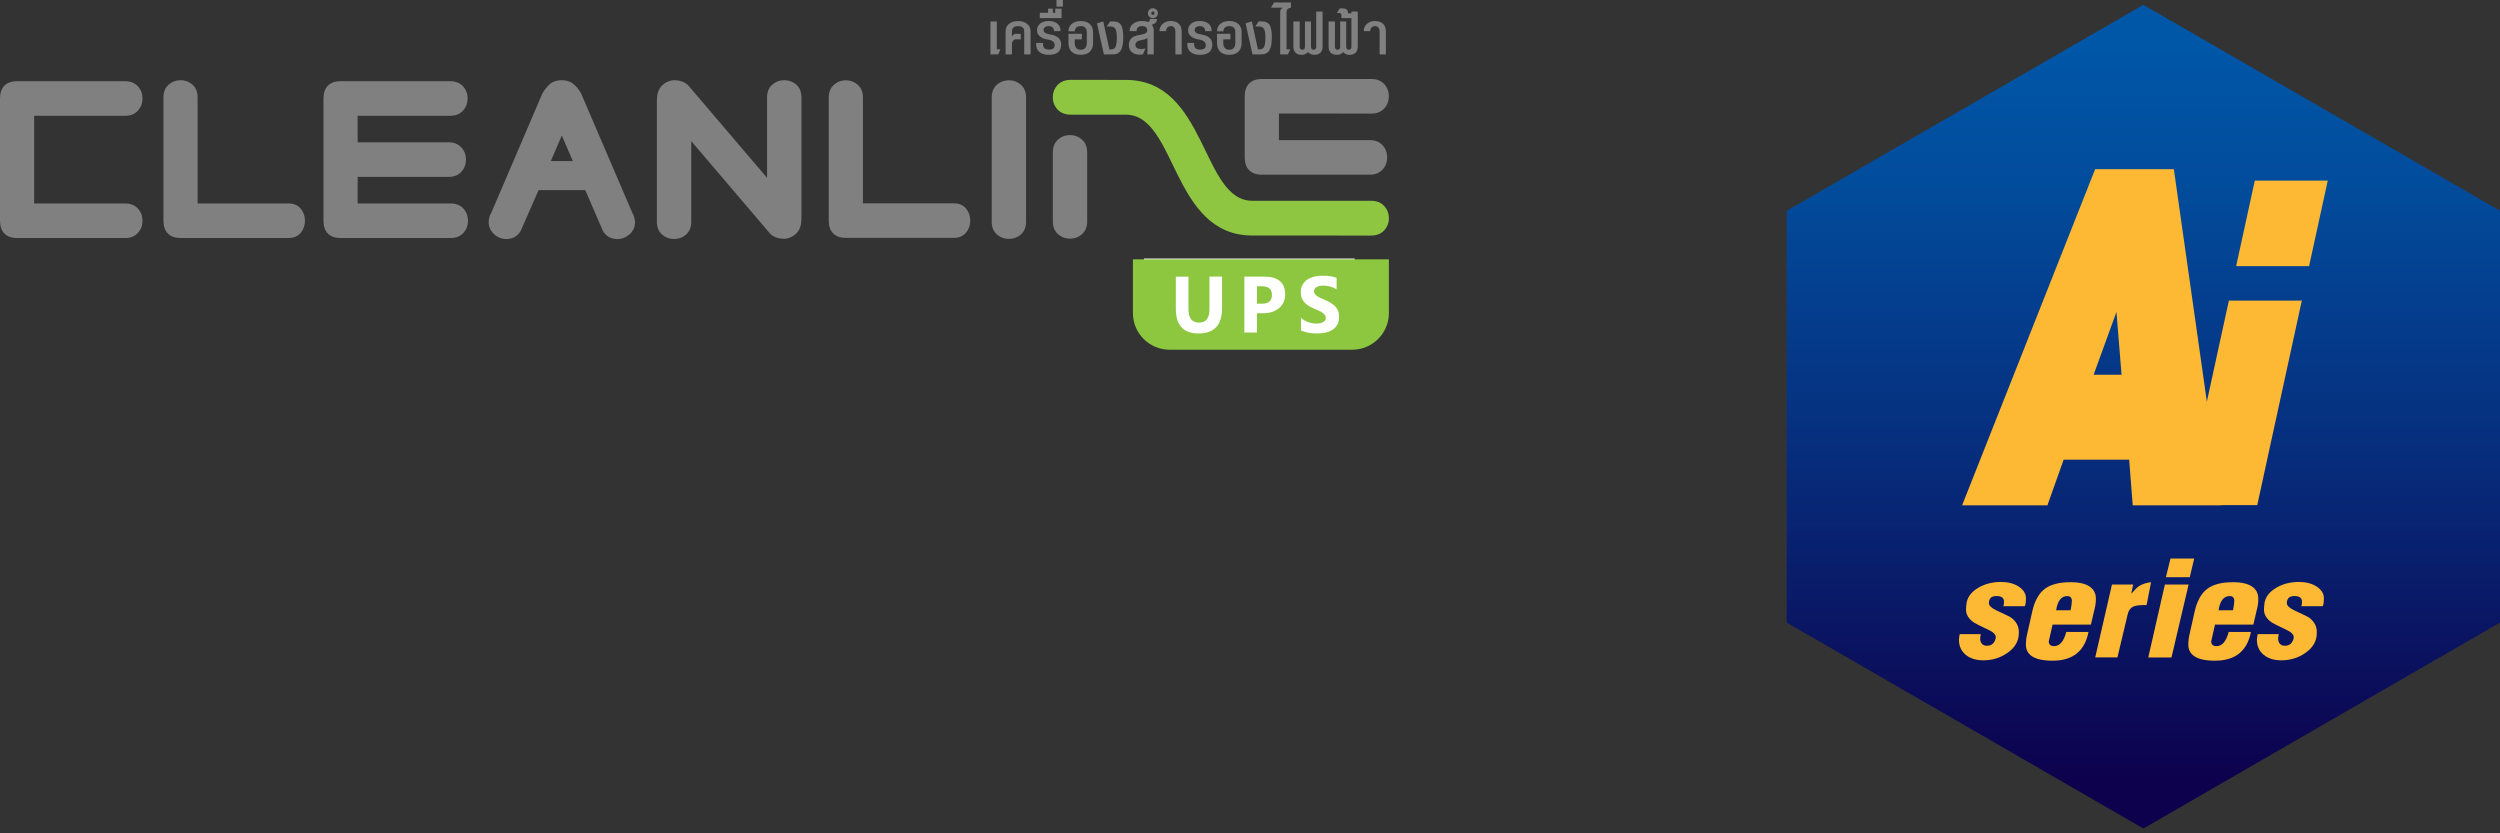 <?xml version="1.0" encoding="UTF-8"?>
<svg xmlns="http://www.w3.org/2000/svg" xmlns:xlink="http://www.w3.org/1999/xlink" version="1.1" id="Layer_1" x="0px" y="0px" width="450px" height="150px" viewBox="0 0 450 150" xml:space="preserve">
<rect x="0" y="0" width="450" height="150" fill="#333333" stroke="none"/>
<g>
	<g>
		<g>
			<path fill="#808080" d="M192.618,42.961c-0.816,0-1.555-0.263-2.166-0.803c-0.674-0.596-0.944-1.421-0.944-2.314V27.43     c0-0.897,0.27-1.714,0.944-2.316c0.611-0.542,1.35-0.803,2.164-0.803c0.809,0,1.529,0.27,2.14,0.803     c0.668,0.596,0.937,1.423,0.937,2.316v12.414c0,0.892-0.27,1.718-0.937,2.314C194.144,42.692,193.425,42.961,192.618,42.961"></path>
			<path fill="#8EC641" d="M202.655,14.385c14.598,0,13.585,21.758,22.769,21.758c9.411,0,11.909-0.004,21.327-0.004     c1.02,0,1.814,0.309,2.387,0.92c0.576,0.618,0.861,1.355,0.861,2.214c0,0.857-0.285,1.597-0.861,2.21     c-0.572,0.608-1.369,0.921-2.387,0.921c-9.418,0-11.916-0.008-21.327-0.008c-14.607,0-13.592-21.756-22.776-21.756     c-5.311,0-4.58,0-9.889,0c-1.02,0-1.822-0.307-2.397-0.92c-0.567-0.615-0.854-1.348-0.854-2.21c0-0.865,0.288-1.598,0.854-2.211     c0.576-0.613,1.375-0.923,2.397-0.923C198.061,14.375,197.337,14.385,202.655,14.385"></path>
			<path fill="#808080" d="M6.147,20.842v15.781h16.396c0.887,0,1.695,0.271,2.293,0.934c0.551,0.615,0.82,1.351,0.82,2.174     c0,0.824-0.268,1.564-0.82,2.176c-0.598,0.668-1.408,0.938-2.293,0.938H3.075C1.076,42.845,0,41.718,0,39.731V17.725     c0-1.986,1.077-3.108,3.075-3.108h19.466c0.888,0,1.697,0.274,2.294,0.938c0.55,0.612,0.82,1.35,0.82,2.17     c0,0.826-0.267,1.568-0.82,2.176c-0.597,0.667-1.408,0.941-2.294,0.941H6.147z"></path>
			<path fill="#808080" d="M35.57,36.623h16.393c0.862,0,1.63,0.284,2.184,0.957c0.51,0.62,0.749,1.351,0.749,2.151     c0,0.799-0.238,1.534-0.749,2.154c-0.555,0.67-1.322,0.956-2.184,0.956H32.496c-1.999,0-3.073-1.127-3.073-3.116V17.507     c0-0.886,0.271-1.691,0.946-2.28c0.605-0.53,1.325-0.796,2.128-0.796c0.806,0,1.525,0.266,2.133,0.796     c0.672,0.591,0.942,1.399,0.942,2.283v19.114L35.57,36.623L35.57,36.623z"></path>
			<path fill="#808080" d="M64.375,20.842v4.775h16.394c0.881,0,1.692,0.272,2.29,0.936c0.557,0.615,0.816,1.353,0.816,2.176     c0,0.824-0.261,1.562-0.816,2.173c-0.6,0.67-1.41,0.939-2.29,0.939L64.375,31.84v4.782h16.759c0.885,0,1.691,0.271,2.292,0.934     c0.551,0.615,0.817,1.352,0.817,2.174c0,0.824-0.266,1.564-0.812,2.176c-0.605,0.669-1.411,0.938-2.297,0.938H61.3     c-2,0-3.074-1.127-3.074-3.114V17.725c0-1.986,1.074-3.108,3.074-3.108h19.759c0.889,0,1.695,0.274,2.297,0.938     c0.548,0.612,0.816,1.35,0.816,2.17c0,0.826-0.267,1.565-0.816,2.176c-0.602,0.667-1.411,0.941-2.297,0.941H64.375z"></path>
			<path fill="#808080" d="M114.306,39.919c-0.029-0.242-0.07-0.485-0.122-0.725c-0.067-0.297-0.19-0.58-0.345-0.839l-9.254-21.563     l-0.023-0.032c-0.351-0.62-0.796-1.209-1.357-1.659c-0.604-0.488-1.348-0.667-2.111-0.667c-0.768,0-1.516,0.189-2.107,0.698     c-0.531,0.457-0.962,1.022-1.318,1.621l-0.023,0.032l-9.219,21.529c-0.297,0.504-0.468,1.052-0.468,1.641     c0,0.867,0.334,1.606,0.97,2.193c0.618,0.575,1.367,0.879,2.214,0.879c1.123,0.004,2.01-0.504,2.582-1.47l0.021-0.037     l3.197-7.292h8.411l3.166,7.328l0.02,0.034c0.279,0.475,0.657,0.877,1.162,1.121c0.451,0.218,0.93,0.322,1.426,0.322     c0.828,0,1.565-0.307,2.184-0.852c0.653-0.576,1-1.32,1-2.188v-0.035L114.306,39.919z M99.145,28.995l1.979-4.602l1.986,4.602     H99.145z"></path>
			<path fill="#808080" d="M124.425,25.405V39.95c0,0.885-0.268,1.691-0.944,2.279c-0.613,0.542-1.352,0.793-2.17,0.793     c-0.8,0-1.524-0.265-2.129-0.793c-0.672-0.588-0.942-1.398-0.942-2.279V18.064c0-1.006,0.223-2.056,1.013-2.755     c0.625-0.554,1.368-0.872,2.208-0.872c0.408,0,0.816,0.067,1.204,0.2c0.398,0.133,0.767,0.333,1.093,0.602l0.046,0.037     l14.268,16.737V17.507c0-0.886,0.274-1.691,0.946-2.28c0.605-0.53,1.328-0.793,2.13-0.796c0.818,0,1.555,0.26,2.168,0.796     c0.674,0.591,0.943,1.396,0.943,2.283v21.846c0,1.012-0.229,2.056-1.014,2.755c-0.629,0.555-1.371,0.869-2.208,0.869     c-0.41,0-0.815-0.065-1.204-0.199c-0.402-0.131-0.765-0.336-1.092-0.601l-0.043-0.033L124.425,25.405z"></path>
			<path fill="#808080" d="M155.329,36.595h16.391c0.859,0,1.624,0.287,2.18,0.957c0.513,0.619,0.746,1.353,0.746,2.154     c0,0.8-0.231,1.534-0.746,2.152c-0.558,0.674-1.324,0.957-2.18,0.957h-19.467c-2.005,0-3.081-1.124-3.081-3.109V17.527     c0-0.884,0.279-1.689,0.949-2.282c0.602-0.528,1.324-0.793,2.132-0.793c0.804-0.002,1.526,0.263,2.129,0.793     c0.676,0.593,0.946,1.401,0.946,2.285L155.329,36.595L155.329,36.595z"></path>
			<path fill="#808080" d="M181.619,43c-0.823,0-1.552-0.253-2.169-0.793c-0.674-0.586-0.943-1.399-0.943-2.281V17.527     c0-0.884,0.272-1.689,0.943-2.282c0.617-0.54,1.349-0.793,2.169-0.796c0.8,0,1.526,0.267,2.131,0.796     c0.67,0.593,0.942,1.401,0.942,2.285v22.396c0,0.882-0.272,1.692-0.942,2.279C183.145,42.742,182.419,43,181.619,43"></path>
			<path fill="#808080" d="M230.203,20.438v4.782h16.387c0.879,0,1.684,0.271,2.289,0.938c0.551,0.613,0.816,1.35,0.816,2.173     c0,0.822-0.266,1.563-0.816,2.177c-0.602,0.663-1.412,0.938-2.289,0.938h-19.469c-1.995,0-3.07-1.127-3.07-3.114V17.326     c0-1.984,1.077-3.107,3.07-3.107h19.768c0.885,0,1.693,0.275,2.291,0.934c0.551,0.616,0.818,1.351,0.818,2.177     c0,0.823-0.268,1.562-0.818,2.173c-0.598,0.664-1.412,0.942-2.291,0.942L230.203,20.438z"></path>
			<polygon fill="#808080" points="179.666,9.792 178.282,9.792 178.282,3.858 179.425,3.858 179.425,8.875 180.081,8.875    "></polygon>
			<path fill="#808080" d="M184.365,9.792V5.686c0-0.654-0.374-0.981-1.117-0.981c-0.73,0-1.097,0.327-1.097,0.981v0.9     c0.191-0.342,0.436-0.512,0.741-0.503l0.843,0.032v0.978l-0.896-0.027c-0.086,0-0.173,0.02-0.251,0.064     c-0.085,0.047-0.155,0.105-0.221,0.18c-0.07,0.075-0.116,0.162-0.158,0.26c-0.039,0.1-0.058,0.195-0.058,0.281v1.942h-1.142     V5.641c0-0.576,0.207-1.029,0.621-1.355c0.416-0.333,0.955-0.497,1.619-0.497c0.333,0,0.638,0.043,0.913,0.133     c0.279,0.087,0.515,0.21,0.716,0.371c0.195,0.155,0.353,0.352,0.463,0.576c0.107,0.23,0.165,0.485,0.165,0.774v4.153h-1.14V9.792     z"></path>
			<path fill="#808080" d="M191.01,7.982c0,1.256-0.735,1.886-2.211,1.886c-0.771,0-1.358-0.186-1.762-0.56     c-0.405-0.371-0.581-0.896-0.516-1.581h1.235c-0.01,0.052-0.016,0.094-0.016,0.13v0.11c0,0.644,0.361,0.965,1.074,0.965     c0.685,0,1.026-0.268,1.026-0.801c0-0.553-0.421-0.893-1.256-1.023c-0.525-0.074-0.952-0.231-1.285-0.477     c-0.427-0.298-0.642-0.677-0.642-1.141c0-0.504,0.187-0.916,0.558-1.231c0.369-0.317,0.874-0.476,1.515-0.476     c0.666,0,1.193,0.156,1.587,0.465c0.4,0.313,0.59,0.763,0.581,1.359h-1.173c0-0.586-0.326-0.887-0.97-0.905     c-0.255-0.009-0.476,0.053-0.646,0.186c-0.177,0.132-0.268,0.303-0.268,0.513c0,0.256,0.132,0.45,0.403,0.578     c0.199,0.099,0.511,0.184,0.942,0.253C190.402,6.46,191.01,7.043,191.01,7.982"></path>
			<polygon fill="#808080" points="187.161,3.263 187.161,2.3 188.657,2.3 188.657,1.56 189.512,1.56 189.512,2.3 189.94,2.3      189.94,1.56 191.083,1.56 191.083,3.263    "></polygon>
			<rect x="190.171" fill="#808080" width="1.143" height="1.187"></rect>
			<path fill="#808080" d="M196.163,9.313c-0.39,0.37-0.932,0.557-1.626,0.557c-0.714,0-1.259-0.187-1.64-0.557     c-0.383-0.372-0.571-0.899-0.571-1.582V6.082h2.411v0.996h-1.284v0.608c0,0.84,0.361,1.26,1.083,1.26     c0.724,0,1.086-0.42,1.086-1.26V5.814c0-0.737-0.362-1.113-1.086-1.113c-0.665,0-1.025,0.313-1.083,0.937h-1.128     c0-0.561,0.203-1.015,0.606-1.35c0.403-0.333,0.941-0.503,1.605-0.503c0.686,0,1.226,0.176,1.621,0.526     c0.396,0.352,0.592,0.838,0.592,1.46v1.958C196.748,8.415,196.553,8.939,196.163,9.313"></path>
			<path fill="#808080" d="M202.186,6.677c0,0.564-0.035,1.042-0.108,1.44c-0.07,0.396-0.183,0.716-0.343,0.963     c-0.156,0.248-0.355,0.429-0.592,0.541c-0.236,0.116-0.52,0.17-0.855,0.17h-1.583L197.462,4.2l1.126-0.343l1.097,5.033h0.317     c0.386,0,0.655-0.165,0.807-0.493c0.146-0.326,0.221-0.89,0.221-1.693c0-0.709-0.085-1.21-0.258-1.503     c-0.17-0.291-0.479-0.439-0.926-0.439H199.2l0.632-0.906h0.566c0.688,0,1.162,0.236,1.428,0.714     C202.065,4.994,202.186,5.698,202.186,6.677"></path>
			<path fill="#808080" d="M207.323,4.465c0.235,0.279,0.354,0.618,0.354,1.026v4.3h-1.138V6.855     c-0.133,0.077-0.295,0.151-0.479,0.216c-0.188,0.065-0.405,0.118-0.651,0.153c-0.71,0.119-1.056,0.412-1.03,0.878     c0.032,0.481,0.379,0.726,1.045,0.726c0.21,0,0.458-0.041,0.743-0.118l-0.428,1.083c-0.211,0.033-0.411,0.045-0.6,0.045     c-0.611,0-1.085-0.154-1.429-0.467s-0.514-0.74-0.514-1.286c0-0.977,0.571-1.563,1.727-1.751     c0.506-0.089,0.842-0.167,1.015-0.238c0.381-0.127,0.567-0.33,0.567-0.606c0-0.527-0.308-0.79-0.927-0.79     c-0.666,0-0.998,0.306-0.998,0.907h-1.256c0-0.565,0.219-1.015,0.655-1.352c0.419-0.315,0.942-0.472,1.571-0.472     c0.238,0,0.452,0.019,0.642,0.059c0.066,0.019,0.133,0.035,0.199,0.045c0.063,0.01,0.139,0.022,0.215,0.044     c0.114,0.022,0.209-0.024,0.284-0.125c0.077-0.106,0.105-0.24,0.09-0.394h1.269C208.249,3.951,207.939,4.299,207.323,4.465"></path>
			<path fill="#808080" d="M208.42,2.374c0,0.249-0.088,0.459-0.265,0.63c-0.175,0.174-0.389,0.259-0.632,0.259     c-0.249,0-0.458-0.084-0.638-0.259c-0.172-0.172-0.262-0.384-0.262-0.63c0-0.247,0.09-0.457,0.262-0.629     c0.18-0.174,0.389-0.261,0.638-0.261c0.243,0,0.456,0.085,0.632,0.261C208.332,1.918,208.42,2.128,208.42,2.374 M207.807,2.374     c0-0.198-0.097-0.295-0.282-0.295c-0.193,0-0.29,0.1-0.29,0.295c0,0.197,0.097,0.296,0.29,0.296     C207.714,2.671,207.807,2.572,207.807,2.374 M211.573,9.792V5.771c0-0.71-0.278-1.067-0.841-1.067     c-0.259,0-0.463,0.085-0.612,0.253c-0.152,0.169-0.229,0.385-0.229,0.651h-1.186c0-0.525,0.186-0.954,0.557-1.288     c0.389-0.36,0.876-0.535,1.456-0.535c0.636,0,1.126,0.162,1.473,0.493c0.343,0.323,0.511,0.783,0.511,1.375v4.141L211.573,9.792     L211.573,9.792L211.573,9.792z"></path>
			<path fill="#808080" d="M218.21,7.982c0,1.256-0.736,1.886-2.211,1.886c-0.772,0-1.358-0.186-1.763-0.56     c-0.404-0.371-0.577-0.896-0.521-1.581h1.244c-0.012,0.052-0.02,0.094-0.02,0.13v0.11c0,0.644,0.359,0.965,1.071,0.965     c0.688,0,1.031-0.268,1.031-0.801c0-0.553-0.426-0.893-1.259-1.023c-0.525-0.074-0.951-0.231-1.283-0.477     c-0.429-0.298-0.64-0.677-0.64-1.141c0-0.504,0.182-0.916,0.553-1.231c0.371-0.317,0.877-0.476,1.512-0.476     c0.67,0,1.197,0.156,1.593,0.465c0.396,0.313,0.586,0.763,0.579,1.359h-1.168c0-0.586-0.324-0.887-0.976-0.905     c-0.254-0.009-0.47,0.053-0.648,0.186c-0.176,0.132-0.263,0.303-0.263,0.513c0,0.256,0.134,0.45,0.399,0.578     c0.199,0.099,0.512,0.184,0.942,0.253C217.598,6.46,218.21,7.043,218.21,7.982"></path>
			<path fill="#808080" d="M222.907,9.313c-0.392,0.37-0.935,0.557-1.632,0.557c-0.714,0-1.256-0.187-1.639-0.557     c-0.384-0.372-0.57-0.899-0.57-1.582V6.082h2.409v0.996h-1.283v0.608c0,0.84,0.364,1.26,1.083,1.26     c0.726,0,1.087-0.42,1.087-1.26V5.814c0-0.737-0.361-1.113-1.087-1.113c-0.664,0-1.021,0.313-1.083,0.937h-1.127     c0-0.561,0.201-1.015,0.605-1.35c0.405-0.333,0.939-0.503,1.604-0.503c0.688,0,1.228,0.176,1.621,0.526     c0.396,0.352,0.593,0.838,0.593,1.46v1.958C223.489,8.415,223.296,8.939,222.907,9.313"></path>
			<path fill="#808080" d="M228.926,6.677c0,0.564-0.033,1.042-0.104,1.44c-0.072,0.396-0.189,0.716-0.344,0.963     c-0.158,0.248-0.355,0.429-0.592,0.541c-0.24,0.116-0.527,0.17-0.855,0.17h-1.586L224.205,4.2l1.127-0.343l1.101,5.033h0.313     c0.389,0,0.656-0.165,0.805-0.493c0.15-0.326,0.223-0.89,0.223-1.693c0-0.709-0.088-1.21-0.256-1.503     c-0.17-0.291-0.479-0.439-0.93-0.439h-0.643l0.629-0.906h0.57c0.688,0,1.162,0.236,1.428,0.714     C228.802,4.994,228.926,5.698,228.926,6.677"></path>
			<path fill="#808080" d="M231.582,2.211v6.664h0.658l-0.414,0.917h-1.391V2.134c0-0.347,0.164-0.597,0.488-0.756h-2.154     l0.559-0.935h3.039v0.935C231.842,1.449,231.582,1.726,231.582,2.211"></path>
			<path fill="#808080" d="M236.531,9.869c-0.43,0-0.795-0.165-1.1-0.495c-0.293,0.33-0.66,0.495-1.098,0.495     c-1.02,0-1.525-0.506-1.525-1.515V3.858h1.143v4.541c0,0.368,0.158,0.551,0.469,0.551c0.314,0,0.473-0.183,0.473-0.551V3.858     h1.086v4.541c0,0.368,0.156,0.551,0.473,0.551c0.313,0,0.467-0.183,0.467-0.551V2.078h1.145v6.277     C238.06,9.362,237.551,9.869,236.531,9.869"></path>
			<path fill="#808080" d="M242.869,9.869c-0.43,0-0.797-0.165-1.1-0.495c-0.295,0.33-0.66,0.495-1.098,0.495     c-1.018,0-1.527-0.506-1.527-1.515V3.858h1.143v4.541c0,0.368,0.156,0.551,0.471,0.551s0.471-0.183,0.471-0.551V3.858h1.084     v4.541c0,0.368,0.158,0.551,0.471,0.551s0.473-0.183,0.473-0.551V2.078h1.141v6.277C244.394,9.362,243.885,9.869,242.869,9.869"></path>
			<path fill="#808080" d="M241.457,3.263V2.82c0-0.237-0.09-0.392-0.258-0.459c-0.086-0.04-0.277-0.049-0.574-0.031l0.529-0.813     h0.531c0.627,0,0.941,0.26,0.941,0.784v0.104h1.439v0.859H241.457z"></path>
			<path fill="#808080" d="M248.332,9.792V5.771c0-0.71-0.279-1.067-0.838-1.067c-0.26,0-0.461,0.085-0.615,0.253     c-0.154,0.169-0.232,0.385-0.232,0.651h-1.182c0-0.525,0.186-0.954,0.557-1.288c0.391-0.36,0.875-0.535,1.453-0.535     c0.637,0,1.127,0.162,1.471,0.493c0.344,0.323,0.512,0.783,0.512,1.375v4.141h-1.127V9.792H248.332z"></path>
			<rect x="205.906" y="46.538" fill="#FFFFFF" width="37.933" height="14.225"></rect>
			<path fill="#8DC63F" d="M227.14,51.533h-0.889v3.133h0.889c1.211,0,1.809-0.528,1.809-1.583     C228.947,52.048,228.349,51.533,227.14,51.533"></path>
			<path fill="#8DC63F" d="M203.925,46.685v9.688c0,3.617,2.965,6.576,6.571,6.576h32.931c3.605,0,6.572-2.972,6.572-6.576v-9.688     H203.925L203.925,46.685z M219.968,55.497c0,3.02-1.411,4.527-4.224,4.527c-2.732,0-4.095-1.473-4.095-4.426v-5.803h2.273v5.831     c0,1.627,0.633,2.44,1.901,2.44c1.25,0,1.876-0.783,1.876-2.358v-5.914h2.271v5.702L219.968,55.497L219.968,55.497z      M230.242,55.451c-0.725,0.625-1.697,0.933-2.914,0.933h-1.078v3.466h-2.267V49.794h3.548c2.533,0,3.801,1.068,3.801,3.202     C231.334,54.009,230.969,54.826,230.242,55.451 M240.715,58.437c-0.213,0.381-0.502,0.689-0.865,0.925     c-0.365,0.235-0.787,0.404-1.273,0.509c-0.49,0.102-0.996,0.153-1.533,0.153c-0.553,0-1.078-0.046-1.574-0.14     c-0.498-0.097-0.932-0.233-1.295-0.42v-2.249c0.408,0.347,0.846,0.603,1.326,0.768c0.477,0.172,0.957,0.259,1.445,0.259     c0.285,0,0.533-0.025,0.746-0.075c0.211-0.056,0.391-0.125,0.531-0.215c0.145-0.096,0.252-0.201,0.32-0.322     c0.07-0.124,0.105-0.26,0.105-0.405c0-0.194-0.055-0.37-0.166-0.525c-0.113-0.154-0.27-0.301-0.459-0.429     c-0.195-0.128-0.426-0.257-0.689-0.375c-0.268-0.124-0.559-0.248-0.865-0.375c-0.785-0.326-1.371-0.726-1.758-1.199     c-0.387-0.474-0.578-1.042-0.578-1.713c0-0.518,0.105-0.971,0.32-1.347c0.203-0.377,0.494-0.686,0.857-0.929     c0.359-0.241,0.783-0.421,1.258-0.538c0.477-0.114,0.982-0.169,1.516-0.169c0.521,0,0.988,0.03,1.389,0.092     c0.404,0.068,0.775,0.164,1.117,0.293v2.095c-0.164-0.113-0.348-0.22-0.551-0.305c-0.195-0.093-0.4-0.164-0.613-0.222     c-0.209-0.062-0.42-0.103-0.629-0.13c-0.203-0.029-0.402-0.041-0.588-0.041c-0.262,0-0.494,0.023-0.701,0.072     c-0.211,0.049-0.387,0.119-0.535,0.208c-0.146,0.09-0.258,0.195-0.334,0.317c-0.08,0.122-0.121,0.26-0.121,0.422     c0,0.166,0.047,0.313,0.137,0.447c0.086,0.131,0.215,0.26,0.377,0.38c0.162,0.119,0.361,0.234,0.596,0.352     c0.232,0.111,0.496,0.232,0.791,0.352c0.402,0.165,0.764,0.349,1.082,0.537c0.32,0.19,0.596,0.402,0.826,0.639     c0.229,0.243,0.404,0.512,0.527,0.817c0.117,0.306,0.182,0.666,0.182,1.072C241.035,57.583,240.929,58.058,240.715,58.437"></path>
		</g>
	</g>
</g>
<g>
	
		<linearGradient id="SVGID_1_" gradientUnits="userSpaceOnUse" x1="294.814" y1="58.141" x2="443.072" y2="58.141" gradientTransform="matrix(-4.371139e-008 1 -1 -4.371139e-008 443.944 -293.943)">
		<stop offset="0" style="stop-color:#0057A8"></stop>
		<stop offset="0.036" style="stop-color:#0057A8"></stop>
		<stop offset="0.216" style="stop-color:#024C9C"></stop>
		<stop offset="0.539" style="stop-color:#062E7D"></stop>
		<stop offset="0.95" style="stop-color:#0D004C"></stop>
		<stop offset="1" style="stop-color:#0D004C"></stop>
	</linearGradient>
	<path fill="url(#SVGID_1_)" d="M321.605,37.936l64.197-37.064L450,37.936v74.129l-64.197,37.064l-64.197-37.064V37.936z"></path>
	<g>
		<g>
			<polygon fill="#FDB933" points="405.867,32.508 402.506,47.901 415.636,47.901 418.996,32.508    "></polygon>
			<path fill="#FDB933" d="M397.235,72.297l-5.942-41.845h-14.166l-23.949,60.506h15.356l2.926-8.22h11.791l0.639,8.22h15.998     l-0.007-0.031h6.423l8.025-36.818h-13.13L397.235,72.297z M376.852,67.452l4.112-11.306l0.914,11.306H376.852z"></path>
		</g>
		<g>
			<path fill="#FDB933" d="M364.669,107.878l-0.045,0.65c-0.015,0.168-0.07,0.362-0.161,0.584h-3.882     c0.046-0.067,0.084-0.172,0.114-0.312l0.023-0.42c0.046-0.725-0.405-1.091-1.349-1.091c-0.913,0-1.369,0.427-1.369,1.279     c0,0.447,0.464,0.887,1.392,1.321c1.555,0.712,2.421,1.14,2.604,1.279c0.932,0.687,1.394,1.545,1.394,2.578v0.209     c0,1.442-0.692,2.635-2.079,3.586c-1.264,0.878-2.702,1.318-4.314,1.318c-1.295,0-2.341-0.323-3.13-0.964     c-0.838-0.67-1.258-1.593-1.258-2.767l0.048-0.44l0.091-0.546h3.791l-0.111,0.692c0,0.937,0.415,1.402,1.253,1.402     c0.807,0,1.325-0.459,1.556-1.382v-0.188c0-0.461-0.466-0.908-1.397-1.34c-1.49-0.7-2.344-1.127-2.555-1.281     c-1.008-0.697-1.47-1.543-1.395-2.536l0.045-0.607c0.094-1.284,0.823-2.324,2.193-3.122c1.188-0.686,2.528-1.027,4.021-1.027     c1.248,0,2.292,0.259,3.129,0.774C364.264,106.144,364.731,106.928,364.669,107.878"></path>
			<path fill="#FDB933" d="M377.255,107.942l-0.025,0.523c-0.013,0.21-0.042,0.428-0.091,0.649l-0.774,3.313h-6.898l-0.688,2.999     c0,0.585,0.322,0.879,0.961,0.879c1.007,0,1.736-0.853,2.193-2.558h3.999c-0.672,3.451-2.827,5.177-6.466,5.177     c-3.353,0-4.949-1.061-4.796-3.186l0.045-0.63l0.093-0.606l1.004-4.465c0.425-1.873,1.169-3.214,2.226-4.024     c1.061-0.811,2.616-1.218,4.671-1.218c1.66,0,2.873,0.314,3.634,0.943C376.996,106.271,377.3,107.005,377.255,107.942      M372.936,108.191c0-0.601-0.272-0.898-0.82-0.898c-1.082,0-1.752,0.852-2.012,2.555h2.604     C372.861,109.053,372.936,108.5,372.936,108.191"></path>
			<path fill="#FDB933" d="M387.19,104.796l-0.799,4.109c-1.081,0-1.821,0.068-2.215,0.207c-0.609,0.212-1.006,0.693-1.188,1.45     l-1.851,7.774h-3.998l3.016-13.121h3.814l-0.34,1.656c0.622-0.713,1.088-1.166,1.392-1.364     C385.613,105.134,386.339,104.894,387.19,104.796"></path>
			<path fill="#FDB933" d="M393.95,105.216l-3.082,13.122h-4.179l2.992-13.122H393.95L393.95,105.216z M394.956,100.541     l-0.799,3.356h-4.295l0.825-3.356H394.956z"></path>
			<path fill="#FDB933" d="M406.49,107.942l-0.02,0.523c-0.016,0.21-0.047,0.428-0.093,0.649l-0.778,3.313h-6.896l-0.687,2.999     c0,0.585,0.319,0.879,0.96,0.879c1.005,0,1.735-0.853,2.192-2.558h4c-0.673,3.451-2.827,5.177-6.466,5.177     c-3.351,0-4.95-1.061-4.798-3.186l0.048-0.63l0.09-0.606l1.005-4.465c0.427-1.873,1.17-3.214,2.228-4.024     c1.061-0.811,2.616-1.218,4.671-1.218c1.661,0,2.871,0.314,3.631,0.943C406.235,106.271,406.537,107.005,406.49,107.942      M402.175,108.191c0-0.601-0.276-0.898-0.822-0.898c-1.079,0-1.752,0.852-2.012,2.555h2.604     C402.097,109.053,402.175,108.5,402.175,108.191"></path>
			<path fill="#FDB933" d="M418.3,107.878l-0.046,0.65c-0.013,0.168-0.067,0.362-0.159,0.584h-3.885     c0.049-0.067,0.086-0.172,0.116-0.312l0.023-0.42c0.046-0.725-0.404-1.091-1.348-1.091c-0.914,0-1.371,0.427-1.371,1.279     c0,0.447,0.467,0.887,1.393,1.321c1.557,0.712,2.422,1.14,2.604,1.279c0.931,0.687,1.395,1.545,1.395,2.578v0.209     c0,1.442-0.691,2.635-2.079,3.586c-1.261,0.878-2.7,1.318-4.315,1.318c-1.297,0-2.339-0.323-3.13-0.964     c-0.839-0.67-1.256-1.593-1.256-2.767l0.047-0.44l0.092-0.546h3.792l-0.116,0.692c0,0.937,0.419,1.402,1.258,1.402     c0.805,0,1.324-0.459,1.553-1.382v-0.188c0-0.461-0.466-0.908-1.396-1.34c-1.49-0.7-2.346-1.127-2.56-1.281     c-1.004-0.697-1.467-1.543-1.391-2.536l0.045-0.607c0.092-1.284,0.822-2.324,2.192-3.122c1.19-0.686,2.527-1.027,4.021-1.027     c1.249,0,2.292,0.259,3.129,0.774C417.898,106.144,418.364,106.928,418.3,107.878"></path>
		</g>
	</g>
</g>
</svg>
